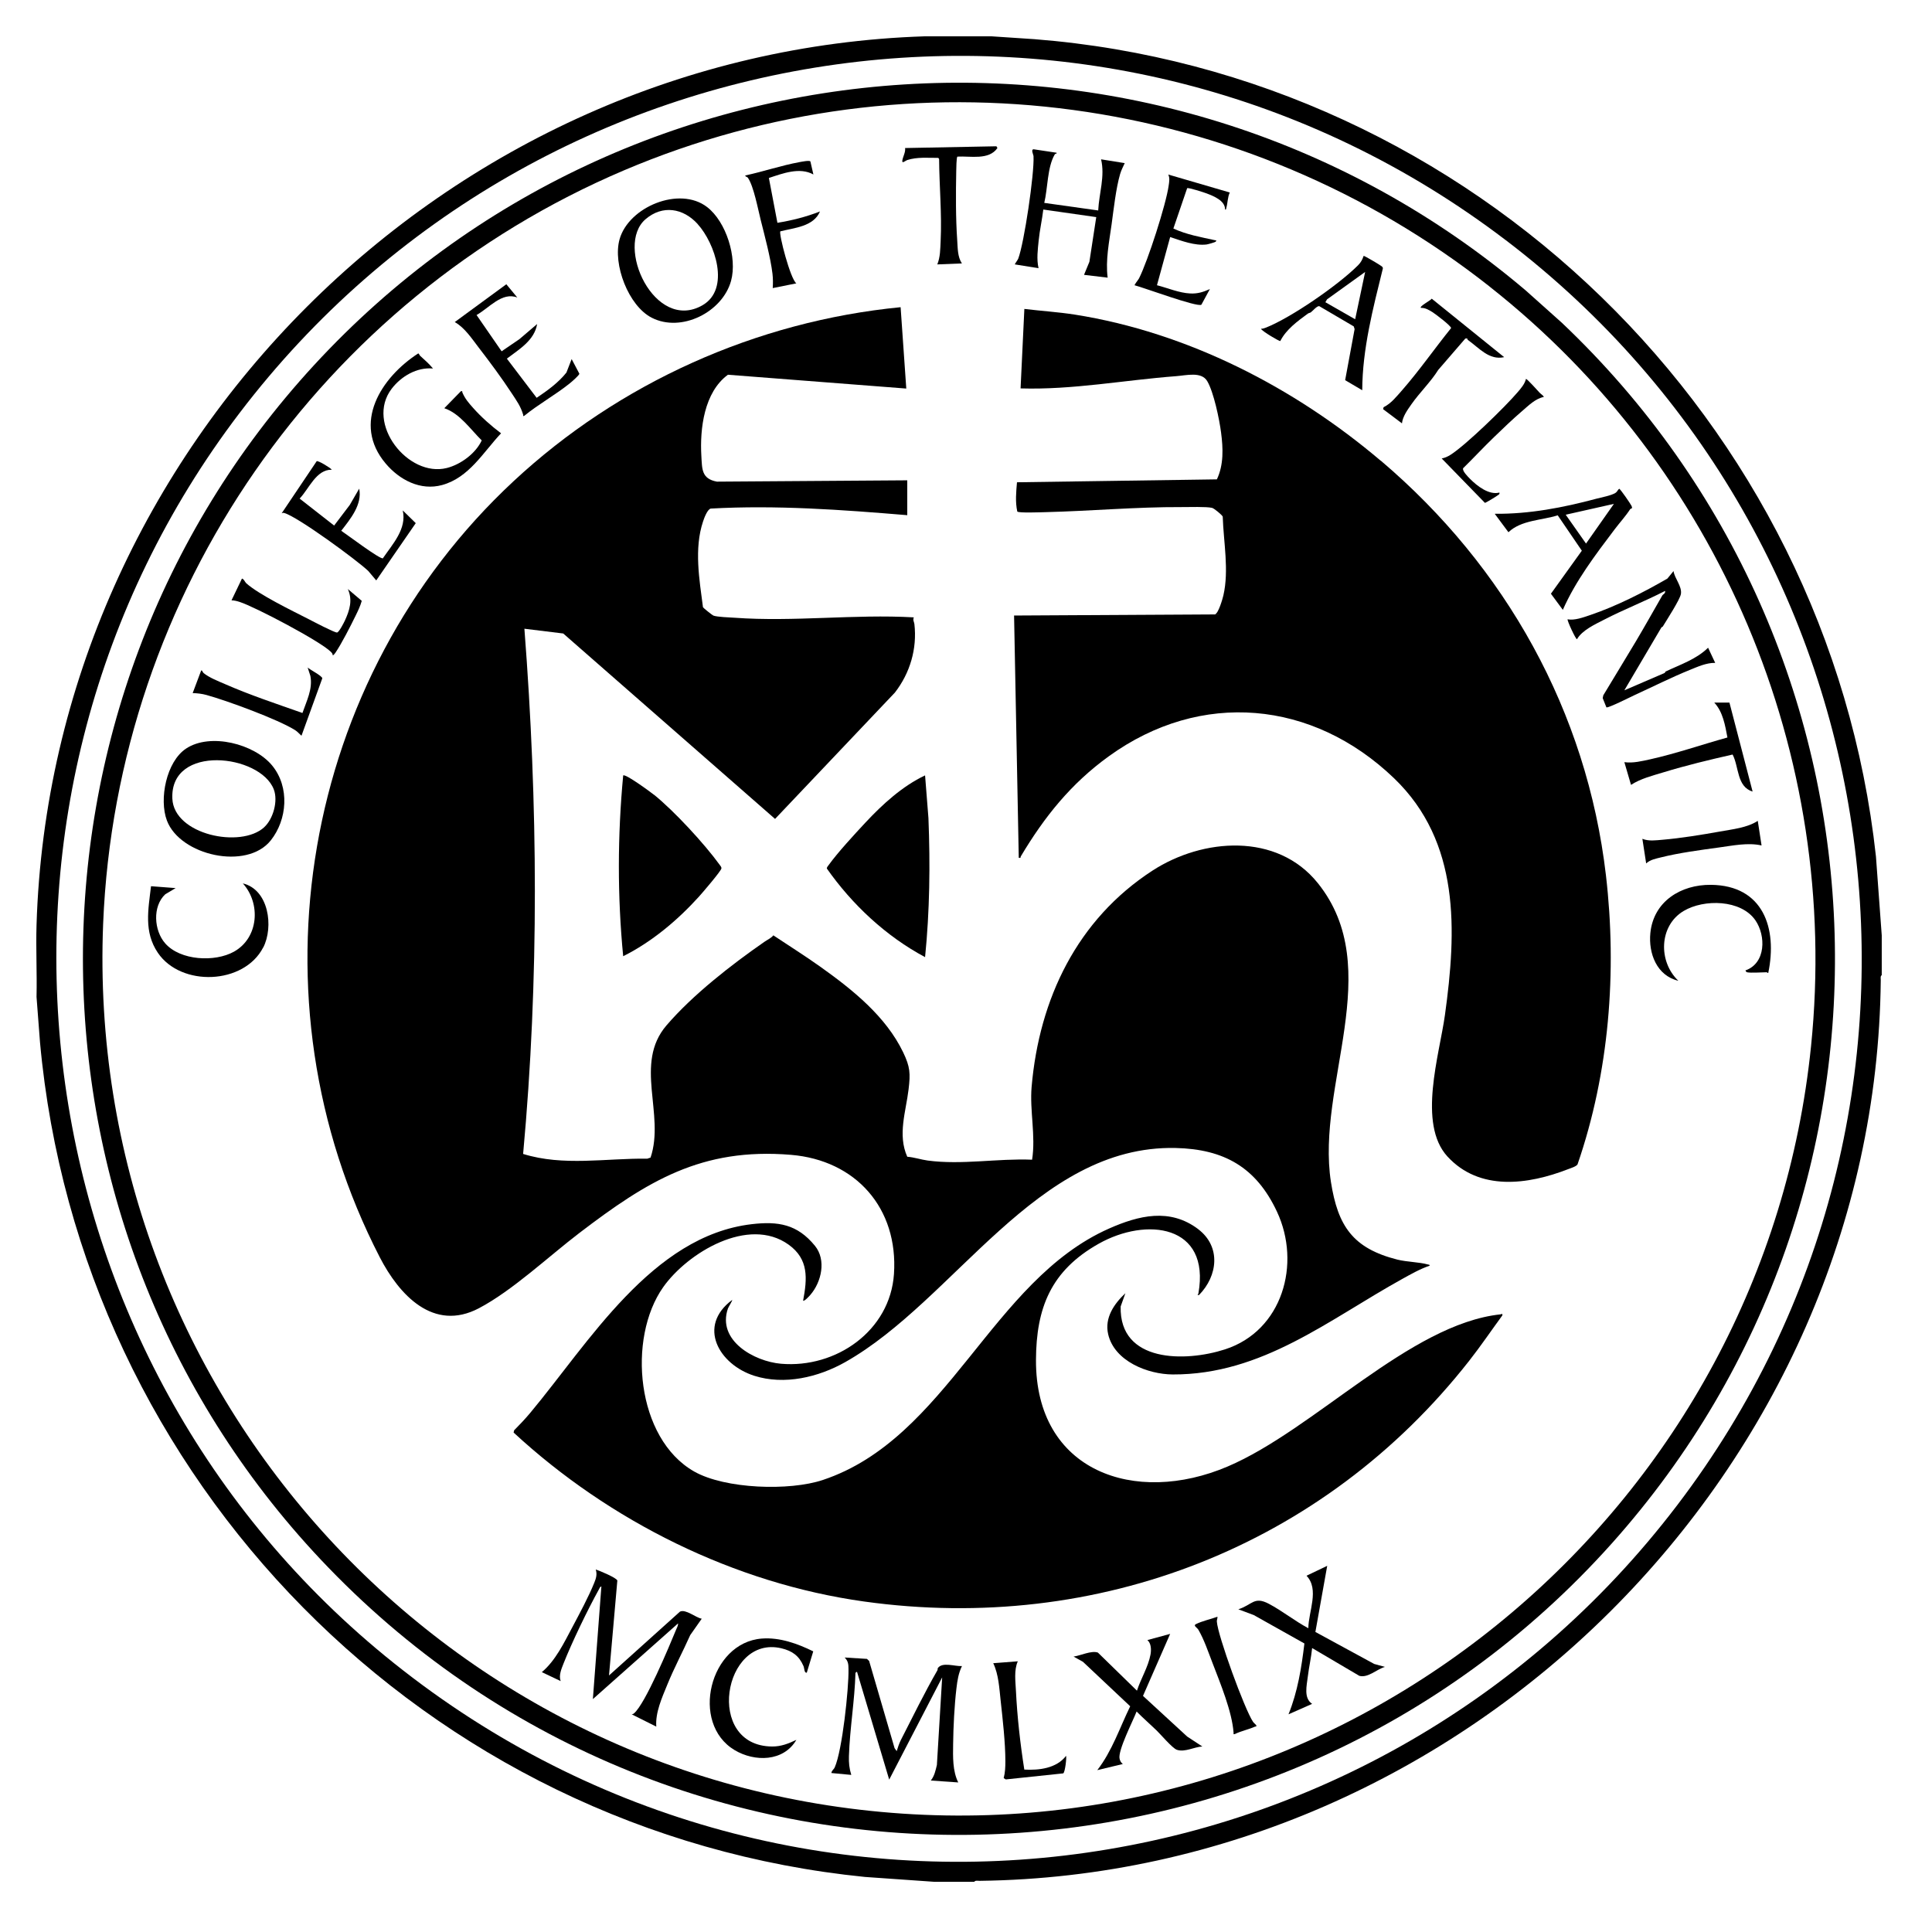 <?xml version="1.0" encoding="UTF-8"?> <svg xmlns="http://www.w3.org/2000/svg" width="77" height="77" viewBox="0 0 77 77" fill="none"><path d="M39.508 1.447L41.226 1.561C58.679 2.932 72.871 16.755 74.766 34.135L74.997 37.28V38.865C74.933 38.904 74.96 39.008 74.958 39.071C74.754 58.505 58.422 74.723 39.035 74.961C38.972 74.961 38.868 74.937 38.829 75H37.244L34.476 74.806C16.998 73.056 3.185 59.007 1.594 41.537L1.456 39.732C1.478 38.777 1.427 37.819 1.456 36.866C2.041 17.787 17.788 2.061 36.869 1.447H39.508ZM60.011 9.571C44.144 -2.514 21.559 0.682 9.547 16.461C-2.116 31.781 0.471 53.785 15.328 65.983C31.229 79.037 54.522 76.183 66.854 59.978C78.888 44.162 75.808 21.603 60.013 9.571H60.011Z" fill="black"></path><path d="M60.803 11.572L62.247 12.863C75.963 25.862 76.816 47.438 64.248 61.503C50.779 76.577 27.203 77.093 13.088 62.476C0.25 49.184 0.034 28.104 12.519 14.55C25.163 0.821 46.496 -0.554 60.803 11.572ZM59.369 11.421C49.59 3.713 36.367 1.904 24.878 6.785C12.79 11.921 4.644 23.628 4.111 36.811C3.367 55.311 17.498 71.047 35.98 72.283C54.286 73.507 70.328 59.9 72.18 41.688C73.361 30.08 68.523 18.637 59.367 11.421H59.369Z" fill="black"></path><path d="M36.153 20.532C33.552 20.316 30.937 20.124 28.329 20.269C28.194 20.294 28.061 20.655 28.019 20.787C27.658 21.866 27.874 23.102 28.017 24.202C28.029 24.23 28.386 24.518 28.437 24.536C28.588 24.591 29.085 24.608 29.275 24.62C31.647 24.791 34.04 24.471 36.42 24.605C36.373 24.716 36.432 24.783 36.443 24.871C36.557 25.856 36.269 26.827 35.665 27.604L30.89 32.638L22.448 25.248L20.9 25.058C21.439 32.028 21.49 39.02 20.849 45.99C22.458 46.491 24.149 46.157 25.799 46.179L25.928 46.136C26.513 44.405 25.253 42.394 26.562 40.868C27.613 39.644 29.155 38.445 30.47 37.533C30.587 37.453 30.742 37.384 30.821 37.278C31.445 37.694 32.086 38.096 32.698 38.532C33.972 39.44 35.306 40.503 35.998 41.945C36.273 42.52 36.288 42.781 36.212 43.411C36.106 44.303 35.767 45.225 36.159 46.102C36.43 46.122 36.7 46.216 36.971 46.253C38.335 46.436 39.759 46.163 41.134 46.22C41.285 45.267 41.034 44.26 41.115 43.318C41.419 39.803 42.931 36.648 45.929 34.7C47.936 33.397 50.9 33.172 52.523 35.198C55.265 38.614 52.44 43.242 53.045 47.111C53.321 48.864 53.916 49.753 55.693 50.202C56.075 50.297 56.568 50.299 56.905 50.395C56.941 50.406 56.986 50.395 56.976 50.446C56.609 50.567 56.238 50.779 55.895 50.968C52.946 52.6 50.308 54.791 46.741 54.779C45.748 54.775 44.412 54.252 44.165 53.173C44.016 52.523 44.403 51.962 44.852 51.542L44.664 52.07C44.607 54.318 47.247 54.289 48.823 53.779C51.112 53.039 51.867 50.371 50.894 48.292C50.068 46.526 48.787 45.796 46.851 45.753C41.295 45.631 38.062 51.819 33.683 54.289C32.616 54.891 31.262 55.213 30.062 54.832C28.651 54.381 27.776 52.853 29.181 51.809C29.2 51.831 29.036 52.084 29.012 52.149C28.569 53.426 30.054 54.258 31.125 54.352C33.318 54.542 35.476 53.041 35.629 50.775C35.806 48.156 34.113 46.24 31.523 46.026C27.957 45.73 25.797 47.077 23.095 49.137C21.877 50.065 20.427 51.435 19.085 52.141C17.27 53.094 15.907 51.603 15.136 50.108C9.821 39.803 12.005 27.059 20.462 19.184C24.667 15.268 30.132 12.806 35.894 12.243L36.12 15.486L29.012 14.935C28.064 15.629 27.888 17.083 27.953 18.18C27.984 18.697 27.957 19.082 28.573 19.196L36.159 19.143V20.538L36.153 20.532Z" fill="black"></path><path d="M55.032 18.36C60.009 22.586 63.242 28.358 64.005 34.886C64.451 38.718 64.137 42.74 62.873 46.406C62.822 46.491 62.602 46.557 62.498 46.597C60.898 47.219 58.965 47.485 57.686 46.09C56.491 44.784 57.368 42.039 57.588 40.454C58.053 37.096 58.204 33.558 55.559 31.016C52.319 27.906 47.863 27.49 44.195 30.139C42.686 31.228 41.627 32.55 40.683 34.133C40.663 34.167 40.703 34.208 40.603 34.188L40.416 24.532L48.422 24.487C48.56 24.446 48.724 23.877 48.758 23.73C48.989 22.727 48.764 21.607 48.732 20.589C48.703 20.52 48.383 20.257 48.307 20.241C48.077 20.188 47.388 20.21 47.092 20.21C45.282 20.202 43.471 20.367 41.666 20.412C41.487 20.416 40.587 20.451 40.544 20.387C40.459 20 40.499 19.608 40.532 19.221L48.499 19.105C48.775 18.521 48.748 17.864 48.666 17.24C48.599 16.716 48.373 15.627 48.114 15.19C47.883 14.799 47.283 14.962 46.878 14.992C44.815 15.148 42.749 15.543 40.675 15.48L40.826 12.312C41.497 12.394 42.172 12.435 42.839 12.539C47.332 13.251 51.585 15.439 55.028 18.362L55.032 18.36Z" fill="black"></path><path d="M47.753 48.988C48.67 49.684 48.536 50.85 47.787 51.613C47.683 51.621 47.755 51.593 47.763 51.548C48.248 48.802 45.686 48.498 43.785 49.571C41.884 50.644 41.299 52.123 41.289 54.201C41.27 58.654 45.242 60.019 48.927 58.448C52.385 56.975 56.183 52.774 59.799 52.384C59.852 52.378 59.889 52.331 59.877 52.425C59.436 53.026 59.016 53.647 58.555 54.234C52.76 61.622 43.751 65.126 34.444 63.829C29.267 63.109 24.288 60.624 20.47 57.094L20.49 57.006C20.708 56.786 20.931 56.551 21.131 56.312C23.456 53.528 25.989 49.255 29.958 48.79C31.015 48.666 31.776 48.79 32.479 49.651C32.94 50.214 32.742 51.097 32.292 51.613C32.253 51.658 32.059 51.872 32.008 51.839C32.173 50.958 32.239 50.187 31.431 49.606C29.836 48.458 27.405 49.924 26.432 51.299C24.992 53.339 25.355 57.336 27.668 58.648C28.902 59.347 31.466 59.429 32.796 58.984C37.772 57.324 39.51 51.042 44.199 48.965C45.383 48.441 46.625 48.133 47.755 48.988H47.753Z" fill="black"></path><path d="M36.869 30.906L37.003 32.605C37.077 34.455 37.054 36.301 36.869 38.147C35.309 37.313 33.966 36.056 32.953 34.614C32.949 34.569 32.998 34.516 33.024 34.48C33.389 33.974 34.054 33.254 34.493 32.783C35.172 32.056 35.963 31.332 36.867 30.904L36.869 30.906Z" fill="black"></path><path d="M26.067 31.675C26.868 32.322 28.078 33.631 28.684 34.469C28.714 34.51 28.761 34.559 28.751 34.614C28.733 34.722 27.99 35.589 27.851 35.742C27.001 36.68 25.973 37.543 24.837 38.11C24.604 35.714 24.612 33.303 24.837 30.906C24.922 30.826 25.934 31.571 26.065 31.677L26.067 31.675Z" fill="black"></path><path d="M24.272 66.776L27.101 64.231C27.333 64.122 27.729 64.473 27.968 64.514L27.509 65.167C27.213 65.83 26.864 66.48 26.591 67.153C26.381 67.667 26.116 68.253 26.156 68.814L25.175 68.324C25.208 68.324 25.245 68.308 25.269 68.285C25.72 67.904 26.67 65.62 26.948 64.946C26.98 64.867 27.029 64.791 27.023 64.702L23.629 67.718L23.968 63.229C23.913 63.237 23.894 63.298 23.872 63.341C23.421 64.155 22.799 65.442 22.458 66.303C22.375 66.515 22.261 66.78 22.346 67L21.594 66.643C22.138 66.189 22.481 65.471 22.813 64.847C23.099 64.308 23.462 63.635 23.686 63.078C23.758 62.903 23.805 62.739 23.743 62.552C23.892 62.599 24.572 62.882 24.604 62.992L24.272 66.776Z" fill="black"></path><path d="M35.737 69.795C35.773 69.668 35.845 69.464 35.902 69.352C36.365 68.448 36.848 67.459 37.36 66.57C37.379 66.539 37.364 66.501 37.375 66.486C37.554 66.223 38.058 66.421 38.339 66.401C38.199 66.69 38.156 66.974 38.119 67.288C38.038 67.973 37.995 68.822 37.987 69.513C37.98 70.015 37.962 70.58 38.191 71.039L37.097 70.963C37.242 70.784 37.287 70.56 37.34 70.343L37.55 66.853L35.439 70.927L34.156 66.627L34.095 66.668C34.064 67.778 33.87 68.883 33.834 69.989C33.826 70.26 33.846 70.474 33.928 70.739L33.136 70.664C33.14 70.568 33.228 70.529 33.269 70.437C33.569 69.762 33.83 67.308 33.817 66.533C33.815 66.335 33.811 66.209 33.664 66.06L34.552 66.115L34.639 66.197L35.653 69.672L35.739 69.793L35.737 69.795Z" fill="black"></path><path d="M28.18 8.251C28.943 8.837 29.391 10.268 29.136 11.195C28.792 12.441 27.154 13.267 25.975 12.663C25.045 12.188 24.416 10.53 24.692 9.54C25.051 8.249 27.076 7.403 28.18 8.251ZM27.805 8.928C27.229 8.294 26.405 8.157 25.73 8.735C24.49 9.793 26.095 13.255 27.994 12.168C29.124 11.521 28.494 9.687 27.805 8.931V8.928Z" fill="black"></path><path d="M10.793 33.492C9.835 34.7 7.179 34.096 6.653 32.705C6.331 31.851 6.63 30.353 7.418 29.833C8.383 29.195 10.137 29.646 10.847 30.51C11.556 31.375 11.446 32.67 10.793 33.492ZM10.53 32.968C10.889 32.638 11.089 31.924 10.912 31.461C10.373 30.058 6.771 29.642 6.869 31.83C6.932 33.272 9.6 33.825 10.532 32.968H10.53Z" fill="black"></path><path d="M42.111 6.087C42.123 6.142 42.064 6.11 42.037 6.155C41.737 6.662 41.76 7.515 41.619 8.086L43.769 8.388C43.802 7.709 44.046 7.023 43.883 6.35L44.826 6.501C44.76 6.646 44.687 6.783 44.642 6.938C44.477 7.501 44.385 8.343 44.303 8.941C44.208 9.634 44.055 10.371 44.146 11.066L43.204 10.954L43.418 10.434L43.691 8.653L41.581 8.351C41.532 8.761 41.438 9.171 41.397 9.581C41.36 9.95 41.309 10.326 41.391 10.689L40.448 10.538C40.438 10.524 40.563 10.36 40.581 10.311C40.818 9.691 41.228 6.919 41.191 6.226C41.187 6.159 41.069 5.94 41.207 5.951L42.109 6.087H42.111Z" fill="black"></path><path d="M16.745 14.181C16.921 14.342 17.106 14.501 17.257 14.687C16.617 14.627 15.991 14.996 15.611 15.492C14.549 16.879 16.266 19.041 17.808 18.652C18.363 18.513 18.962 18.068 19.199 17.552C18.746 17.106 18.326 16.479 17.708 16.269L18.369 15.592C18.451 15.578 18.412 15.608 18.428 15.643C18.54 15.902 18.671 16.047 18.854 16.255C19.177 16.62 19.58 16.977 19.97 17.269C19.254 18.03 18.695 19.035 17.62 19.331C16.756 19.567 15.923 19.127 15.373 18.476C14.014 16.871 15.193 15.039 16.67 14.085C16.702 14.093 16.717 14.156 16.745 14.181Z" fill="black"></path><path d="M66.271 24.969C66.261 24.985 66.226 24.991 66.212 25.013L64.739 27.512L66.34 26.823C66.363 26.812 66.363 26.774 66.389 26.761C66.971 26.484 67.611 26.274 68.076 25.815L68.359 26.419C68.005 26.413 67.666 26.572 67.342 26.702C66.616 26.996 65.853 27.38 65.165 27.694C65.019 27.761 64.082 28.234 64.023 28.191L63.876 27.824L63.899 27.712C64.331 26.99 64.776 26.272 65.206 25.548C65.531 25.001 65.906 24.336 66.251 23.733C66.279 23.684 66.387 23.653 66.361 23.551C65.571 23.961 64.729 24.285 63.94 24.693C63.568 24.885 63.062 25.113 62.852 25.474C62.809 25.505 62.447 24.718 62.477 24.683C62.754 24.736 63.105 24.605 63.381 24.512C64.427 24.157 65.518 23.602 66.454 23.059L66.699 22.76C66.742 23.061 67.042 23.365 66.993 23.673C66.956 23.896 66.424 24.716 66.271 24.969Z" fill="black"></path><path d="M52.897 62.401L52.425 65.042L54.769 66.317L55.197 66.435C54.873 66.523 54.524 66.886 54.175 66.79L52.295 65.683C52.258 66.06 52.169 66.437 52.124 66.813C52.079 67.188 51.95 67.675 52.295 67.908L51.353 68.324C51.718 67.429 51.873 66.456 51.987 65.501L49.97 64.369L49.354 64.139C49.915 63.959 49.98 63.608 50.571 63.92C51.102 64.2 51.61 64.61 52.144 64.893C52.148 64.231 52.593 63.345 52.071 62.801L52.899 62.405L52.897 62.401Z" fill="black"></path><path d="M46.637 65.118L45.554 67.59L47.316 69.211L47.92 69.607C47.6 69.621 47.222 69.846 46.904 69.738C46.725 69.676 46.26 69.124 46.094 68.965C45.831 68.712 45.556 68.473 45.299 68.212C45.164 68.571 44.538 69.781 44.622 70.101C44.646 70.19 44.677 70.246 44.75 70.305L43.732 70.549C44.324 69.787 44.626 68.861 45.044 68.004L43.163 66.233L42.788 66.023C43.057 65.987 43.502 65.77 43.757 65.864L45.313 67.382C45.468 66.904 45.762 66.437 45.854 65.942C45.888 65.752 45.884 65.497 45.729 65.365L46.633 65.12L46.637 65.118Z" fill="black"></path><path d="M54.292 15.553L53.611 15.152L53.988 13.116L53.953 13.008L52.576 12.2C52.481 12.194 52.315 12.396 52.242 12.449C52.209 12.471 52.16 12.473 52.124 12.5C51.714 12.8 51.255 13.134 51.026 13.593C50.981 13.603 50.31 13.208 50.255 13.104C50.325 13.104 50.39 13.083 50.455 13.057C51.465 12.655 53.329 11.368 54.123 10.575C54.243 10.454 54.292 10.356 54.349 10.197C54.39 10.197 54.979 10.546 55.044 10.597C55.081 10.626 55.12 10.646 55.114 10.701C54.722 12.288 54.298 13.911 54.292 15.555V15.553ZM54.406 10.84L52.889 11.931L52.823 12.045L54.01 12.724L54.408 10.838L54.406 10.84Z" fill="black"></path><path d="M65.033 20.263C65.033 20.263 64.982 20.273 64.968 20.298C64.782 20.583 64.551 20.832 64.347 21.103C63.591 22.103 62.791 23.157 62.287 24.306L61.812 23.663L63.044 21.948L62.083 20.538C61.441 20.742 60.627 20.726 60.119 21.212L59.573 20.477C60.949 20.491 62.294 20.232 63.617 19.878C63.805 19.826 64.215 19.755 64.39 19.641C64.458 19.596 64.47 19.527 64.533 19.48C64.576 19.48 64.992 20.09 65.023 20.159C65.039 20.198 65.055 20.222 65.035 20.263H65.033ZM64.325 20.081L62.402 20.514L63.211 21.664L64.323 20.081H64.325Z" fill="black"></path><path d="M10.49 37.759C9.723 39.25 7.214 39.338 6.29 37.972C5.727 37.139 5.91 36.248 6.019 35.32L7 35.395L6.586 35.642C6.07 36.124 6.135 37.09 6.586 37.6C7.187 38.284 8.56 38.355 9.325 37.929C10.31 37.378 10.402 36.009 9.678 35.208C10.716 35.455 10.912 36.944 10.492 37.761L10.49 37.759Z" fill="black"></path><path d="M69.624 38.751C69.61 38.747 69.559 38.688 69.567 38.675C70.381 38.388 70.385 37.294 69.961 36.678C69.385 35.846 67.913 35.826 67.105 36.305C66.114 36.893 66.085 38.327 66.891 39.089C66.028 38.885 65.696 37.996 65.775 37.188C65.9 35.926 66.989 35.253 68.19 35.265C70.281 35.287 70.842 37.005 70.475 38.771C70.446 38.794 70.428 38.749 70.418 38.749C70.232 38.749 69.769 38.785 69.626 38.749L69.624 38.751Z" fill="black"></path><path d="M32.155 66.664C32.049 66.686 32.063 66.495 32.023 66.401C31.847 65.993 31.578 65.797 31.143 65.693C28.816 65.142 28.078 69.591 30.776 69.607C31.131 69.609 31.427 69.491 31.739 69.342C31.229 70.219 30.075 70.227 29.277 69.75C27.494 68.683 28.278 65.466 30.362 65.305C31.078 65.25 31.79 65.509 32.412 65.815L32.155 66.664Z" fill="black"></path><path d="M20.615 11.857C20.005 11.621 19.487 12.282 18.993 12.555L19.992 14.001L20.7 13.518L21.408 12.914C21.298 13.569 20.688 13.924 20.201 14.293L21.388 15.855C21.82 15.566 22.259 15.247 22.575 14.848L22.783 14.311L23.091 14.895C23.091 14.952 22.773 15.229 22.697 15.288C22.134 15.739 21.459 16.112 20.896 16.571C20.821 16.604 20.859 16.561 20.853 16.535C20.749 16.186 20.592 15.976 20.396 15.676C20.005 15.078 19.521 14.425 19.083 13.858C18.807 13.499 18.52 13.057 18.124 12.836L20.18 11.329L20.615 11.855V11.857Z" fill="black"></path><path d="M49.013 7.672C48.925 7.858 48.931 8.092 48.876 8.28C48.866 8.317 48.876 8.361 48.825 8.351C48.83 7.996 48.373 7.817 48.091 7.709C47.989 7.67 47.361 7.466 47.314 7.501L46.765 9.108C47.29 9.351 47.855 9.449 48.411 9.571C48.471 9.583 48.503 9.575 48.448 9.634C48.43 9.655 48.14 9.738 48.085 9.744C47.616 9.801 47.075 9.593 46.637 9.447L46.111 11.368C46.543 11.478 46.988 11.674 47.434 11.696C47.734 11.711 47.948 11.641 48.22 11.521L47.881 12.145C47.71 12.253 45.566 11.456 45.221 11.37C45.205 11.348 45.368 11.15 45.397 11.093C45.745 10.405 46.476 8.141 46.578 7.393C46.598 7.25 46.629 7.093 46.561 6.956L49.013 7.672Z" fill="black"></path><path d="M13.223 18.721C12.601 18.707 12.315 19.484 11.942 19.871L13.317 20.946L13.939 20.126L14.316 19.476C14.444 20.11 13.965 20.685 13.6 21.154C13.802 21.285 15.15 22.305 15.26 22.25C15.644 21.687 16.219 21.079 16.052 20.343L16.57 20.85L14.995 23.133L14.677 22.756C14.21 22.313 11.856 20.589 11.328 20.445C11.285 20.432 11.263 20.445 11.226 20.457L12.621 18.382C12.668 18.342 13.164 18.639 13.225 18.721H13.223Z" fill="black"></path><path d="M38.156 6.242C38.117 6.279 38.113 6.73 38.111 6.819C38.093 7.701 38.089 8.704 38.15 9.577C38.172 9.887 38.16 10.234 38.337 10.499L37.356 10.538C37.477 10.242 37.473 9.924 37.489 9.614C37.542 8.533 37.436 7.427 37.428 6.338L37.397 6.293C36.991 6.293 36.549 6.252 36.157 6.379C36.092 6.399 35.947 6.536 35.961 6.409C35.981 6.242 36.096 6.077 36.073 5.9L39.712 5.83L39.753 5.9C39.408 6.395 38.678 6.212 38.152 6.242H38.156Z" fill="black"></path><path d="M68.927 28.002L69.85 31.547C69.216 31.357 69.31 30.561 69.053 30.072C68.129 30.282 67.201 30.504 66.295 30.782C65.855 30.916 65.394 31.029 65.004 31.281L64.739 30.376C65.086 30.423 65.435 30.335 65.771 30.262C66.807 30.031 67.825 29.676 68.847 29.393C68.755 28.907 68.668 28.373 68.323 28.002H68.927Z" fill="black"></path><path d="M59.95 14.234C59.35 14.368 58.955 13.871 58.508 13.553C58.487 13.538 58.481 13.508 58.471 13.485L58.4 13.493L57.323 14.74C57.023 15.221 56.582 15.641 56.254 16.11C56.095 16.337 55.905 16.596 55.875 16.873L55.122 16.306L55.144 16.229C55.442 16.082 55.656 15.806 55.873 15.562C56.562 14.776 57.174 13.893 57.833 13.077C57.847 12.996 57.196 12.504 57.086 12.437C56.945 12.351 56.803 12.263 56.629 12.271C56.56 12.206 57.027 11.97 57.062 11.904L59.948 14.234H59.95Z" fill="black"></path><path d="M32.298 6.432L32.418 6.954C31.872 6.65 31.194 6.913 30.644 7.093L30.984 8.88C31.566 8.786 32.131 8.643 32.681 8.427C32.424 9.033 31.663 9.077 31.101 9.22C31.029 9.304 31.502 11.131 31.739 11.293L30.797 11.482C30.811 11.286 30.809 11.103 30.787 10.907C30.709 10.262 30.48 9.414 30.319 8.771C30.213 8.351 30.038 7.419 29.811 7.091C29.773 7.036 29.701 7.05 29.703 6.993C30.427 6.838 31.141 6.593 31.869 6.46C31.949 6.446 32.263 6.381 32.298 6.434V6.432Z" fill="black"></path><path d="M61.361 15.651C61.414 15.706 61.498 15.755 61.533 15.819C61.188 15.888 60.919 16.165 60.658 16.388C60.295 16.698 59.895 17.083 59.548 17.418C59.13 17.82 58.732 18.252 58.314 18.66C58.267 18.768 58.506 19 58.589 19.086C58.871 19.37 59.344 19.741 59.76 19.631C59.776 19.7 59.738 19.704 59.697 19.737C59.65 19.778 59.209 20.047 59.181 20.041L57.459 18.272C57.582 18.25 57.69 18.201 57.796 18.136C58.398 17.764 59.997 16.208 60.49 15.627C60.621 15.472 60.768 15.307 60.817 15.103C60.849 15.078 61.31 15.598 61.361 15.651Z" fill="black"></path><path d="M40.565 66.211C40.406 66.566 40.473 67.013 40.491 67.4C40.542 68.434 40.663 69.503 40.824 70.527C41.411 70.56 42.105 70.478 42.486 69.982C42.519 70.009 42.451 70.641 42.374 70.678L40.085 70.919L40.002 70.866C40.061 70.647 40.069 70.419 40.069 70.195C40.069 69.456 39.963 68.522 39.881 67.778C39.826 67.282 39.802 66.741 39.586 66.287L40.567 66.211H40.565Z" fill="black"></path><path d="M9.802 23.235C10.314 23.698 11.64 24.338 12.303 24.677C12.47 24.763 13.325 25.213 13.431 25.209C13.508 25.207 13.702 24.826 13.745 24.734C13.937 24.318 14.061 23.914 13.863 23.476L14.418 23.947C14.361 24.151 14.271 24.338 14.179 24.526C13.973 24.948 13.623 25.638 13.368 26.015C13.351 26.039 13.284 26.131 13.261 26.115C13.261 26.06 13.225 26.017 13.188 25.98C12.762 25.554 10.175 24.192 9.557 23.992C9.451 23.957 9.339 23.928 9.227 23.926L9.643 23.059C9.729 23.082 9.755 23.188 9.806 23.235H9.802Z" fill="black"></path><path d="M12.015 29.321C11.932 29.252 11.858 29.16 11.764 29.101C11.087 28.673 9.033 27.918 8.226 27.698C8.056 27.651 7.856 27.626 7.679 27.624L8.019 26.719C8.075 26.719 8.066 26.786 8.117 26.827C8.344 27.01 8.695 27.147 8.964 27.263C9.963 27.702 11.026 28.053 12.054 28.416C12.217 27.94 12.472 27.457 12.37 26.939L12.262 26.604C12.356 26.694 12.841 26.937 12.845 27.035L12.017 29.319L12.015 29.321Z" fill="black"></path><path d="M48.522 64.439C48.528 64.502 48.493 64.563 48.497 64.624C48.534 65.193 49.605 68.126 49.939 68.622C49.974 68.673 50.029 68.71 50.068 68.757C50.082 68.838 50.051 68.799 50.015 68.816C49.768 68.928 49.462 68.989 49.215 69.111C49.142 69.128 49.168 69.111 49.164 69.058C49.103 68.212 48.636 67.092 48.324 66.276C48.158 65.848 47.991 65.346 47.761 64.953C47.71 64.865 47.542 64.791 47.663 64.73C47.908 64.606 48.256 64.532 48.52 64.436L48.522 64.439Z" fill="black"></path><path d="M70.207 33.696C69.667 33.572 69.051 33.703 68.498 33.778C67.778 33.876 66.909 33.992 66.21 34.168C65.998 34.221 65.773 34.259 65.608 34.412L65.457 33.431C65.716 33.535 65.996 33.49 66.265 33.468C66.985 33.407 67.829 33.27 68.541 33.142C69.043 33.05 69.634 32.993 70.056 32.715L70.207 33.696Z" fill="black"></path></svg> 